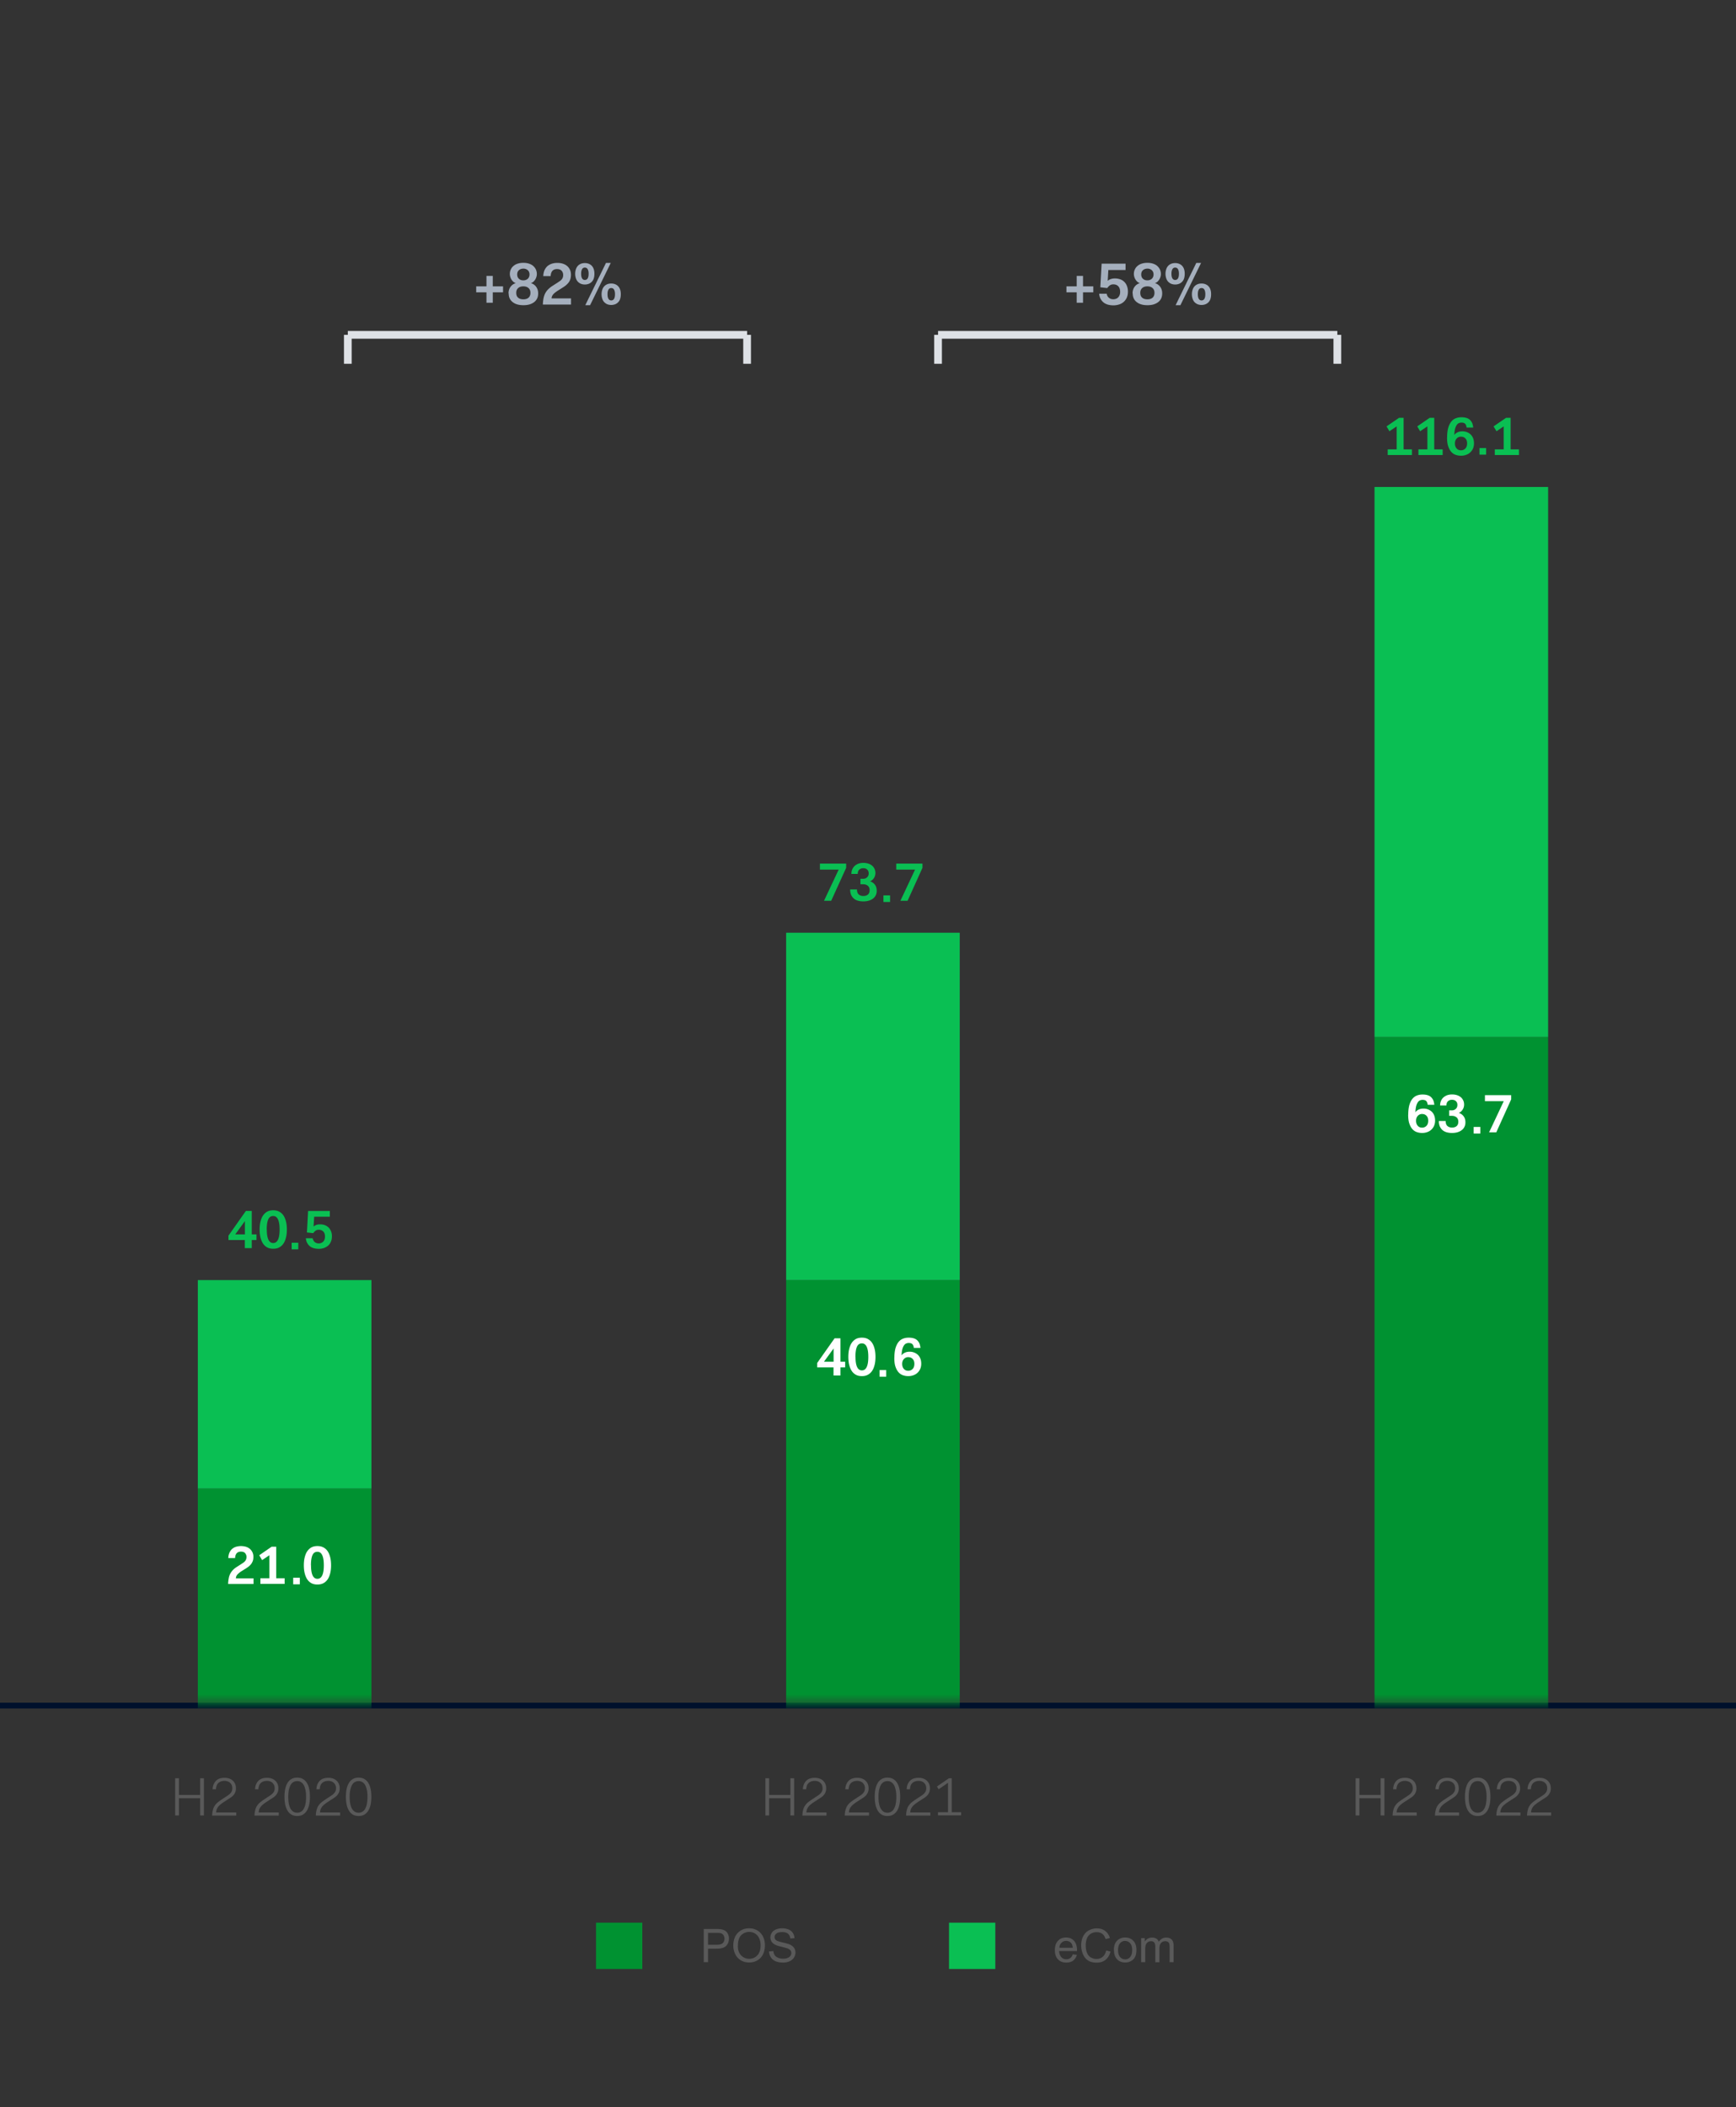 <svg xmlns="http://www.w3.org/2000/svg" fill="none" viewBox="0 0 225 273"><rect x="0" y="0" width="225" height="273" fill="#333333" stroke="none"/><g clip-path="url(#a)"><path fill="#A5AFBD" d="M61.72 37.1h1.33v-1.35h.82v1.35h1.33v.77h-1.33v1.35h-.82v-1.35h-1.33zM65.91 38.01c0-.32.08-.6.25-.84s.4-.4.69-.49a.9.9 0 0 1-.31-.17c-.09-.08-.17-.17-.24-.28s-.12-.22-.16-.35-.06-.25-.06-.38c0-.22.04-.42.13-.6.08-.18.2-.33.36-.46.15-.13.34-.23.55-.29.22-.07.45-.1.71-.1s.49.03.71.1.4.16.55.29.27.28.36.46c.08.18.13.38.13.6 0 .13-.02.26-.06.38-.04.13-.09.24-.16.35s-.15.2-.24.28a.9.9 0 0 1-.31.17c.29.09.52.25.69.49s.25.52.25.84c0 .25-.04.46-.13.65q-.135.285-.39.48t-.6.3c-.24.07-.5.1-.79.1s-.56-.03-.79-.1a1.7 1.7 0 0 1-.6-.3q-.255-.195-.39-.48c-.09-.19-.13-.4-.13-.65zm1-.07c0 .28.08.49.25.63.16.14.39.21.67.21s.51-.07.67-.21.25-.35.25-.63c0-.26-.08-.47-.25-.62s-.39-.22-.67-.22-.5.07-.67.22-.25.35-.25.62m.92-1.62c.23 0 .42-.07.57-.2.15-.14.23-.33.23-.57 0-.23-.08-.41-.23-.55a.84.84 0 0 0-.57-.2c-.23 0-.42.07-.57.2s-.23.32-.23.55c0 .25.08.44.23.57.15.14.34.2.57.2m2.53 3.13c.01-.31.04-.58.09-.82s.12-.45.22-.64.23-.36.38-.51.33-.3.55-.44l.61-.39c.12-.08.23-.15.33-.22s.18-.14.25-.22.12-.17.15-.26c.04-.09.05-.2.05-.33 0-.2-.06-.38-.19-.53s-.33-.23-.6-.23c-.52 0-.8.3-.83.91h-.96c.02-.32.08-.59.18-.8.11-.22.24-.39.41-.53.17-.13.36-.23.57-.29s.43-.09.65-.09c.26 0 .5.03.72.1s.41.17.56.3c.16.13.28.3.37.49s.13.41.13.65c0 .22-.03.4-.08.57-.05.16-.13.31-.23.44s-.22.25-.35.36c-.14.11-.29.22-.46.32l-.62.39c-.15.1-.28.2-.38.28s-.17.17-.23.24c-.05.08-.09.15-.12.23-.02.07-.04.15-.04.23h2.52v.8h-3.65zm5.44-2.59c-.21 0-.39-.04-.55-.11-.15-.07-.28-.17-.39-.29-.1-.12-.18-.27-.23-.44a1.9 1.9 0 0 1 0-1.1c.05-.17.13-.32.23-.44s.23-.22.39-.29c.15-.07.34-.11.55-.11s.39.04.55.11.29.17.39.29.18.27.23.44.07.35.07.55-.02.38-.07.55a1.09 1.09 0 0 1-.62.73c-.16.07-.34.11-.55.11m0-.59c.16 0 .29-.07.37-.21s.12-.33.12-.59-.04-.45-.12-.59a.39.39 0 0 0-.37-.21.38.38 0 0 0-.36.21c-.08.14-.12.33-.12.59s.04.45.12.59q.12.21.36.21m.06 3.27c.08-.16.19-.39.33-.68s.3-.61.47-.96.35-.72.54-1.1c.18-.38.36-.75.54-1.1.17-.35.33-.67.47-.96s.25-.51.33-.68h.62l-2.68 5.48zm3.36-.03c-.21 0-.39-.04-.55-.11-.15-.07-.28-.17-.39-.29-.1-.12-.18-.27-.23-.44a1.9 1.9 0 0 1 0-1.1c.05-.17.13-.32.23-.44s.23-.22.39-.29c.15-.07.34-.11.55-.11s.39.04.55.11.29.17.39.29.18.27.23.44.07.35.07.55-.02.38-.07.55a1.09 1.09 0 0 1-.62.73c-.16.07-.34.11-.55.11m0-.59c.16 0 .29-.07.37-.21s.12-.33.12-.59-.04-.45-.12-.59a.39.39 0 0 0-.37-.21.38.38 0 0 0-.36.21c-.08.14-.12.33-.12.59s.04.45.12.59q.12.21.36.21M138.22 37.1h1.33v-1.35h.82v1.35h1.33v.77h-1.33v1.35h-.82v-1.35h-1.33zM143.43 38.03c.02.09.04.18.08.27s.1.17.17.24.16.12.26.17q.15.06.36.06c.12 0 .23-.02.34-.06s.2-.1.28-.18.14-.18.19-.3.07-.26.07-.42q0-.465-.24-.72c-.16-.17-.37-.25-.64-.25-.2 0-.35.05-.47.14s-.23.21-.32.34l-.9-.1.17-3.06h3.1v.82h-2.23l-.08 1.38h.04c.09-.09.21-.16.37-.21.15-.05.32-.08.52-.08.24 0 .46.04.67.11a1.43 1.43 0 0 1 .89.87c.08.21.13.45.13.72 0 .3-.05.57-.15.79a1.597 1.597 0 0 1-1.01.89c-.23.07-.46.11-.71.11-.57 0-1.02-.14-1.33-.41s-.49-.64-.53-1.1h.97zm3.36-.02c0-.32.08-.6.25-.84s.4-.4.69-.49a.9.9 0 0 1-.31-.17c-.09-.08-.17-.17-.24-.28s-.12-.22-.16-.35-.06-.25-.06-.38c0-.22.04-.42.13-.6.08-.18.2-.33.36-.46.15-.13.34-.23.55-.29.22-.07.45-.1.71-.1s.49.03.71.1.4.16.55.29.27.28.36.46c.08.18.13.38.13.6 0 .13-.02.26-.06.38-.04.13-.09.24-.16.35s-.15.2-.24.28a.9.9 0 0 1-.31.17c.29.09.52.25.69.49s.25.52.25.84c0 .25-.05.46-.13.65q-.135.285-.39.48t-.6.3c-.24.07-.5.1-.79.1s-.56-.03-.79-.1a1.7 1.7 0 0 1-.6-.3q-.255-.195-.39-.48c-.09-.19-.13-.4-.13-.65zm1-.07c0 .28.08.49.25.63.16.14.39.21.67.21s.51-.07.67-.21.25-.35.25-.63c0-.26-.08-.47-.25-.62s-.39-.22-.67-.22-.5.07-.67.22-.25.35-.25.62m.92-1.62c.23 0 .42-.07.57-.2.15-.14.23-.33.23-.57 0-.23-.08-.41-.23-.55a.84.84 0 0 0-.57-.2c-.23 0-.42.07-.57.2s-.23.32-.23.55c0 .25.08.44.23.57.15.14.34.2.57.2m3.6.54c-.21 0-.39-.04-.55-.11-.15-.07-.28-.17-.39-.29-.1-.12-.18-.27-.23-.44a1.9 1.9 0 0 1 0-1.1c.05-.17.13-.32.23-.44s.23-.22.39-.29c.15-.07.34-.11.55-.11s.39.04.55.11.29.17.39.29.18.27.23.44.07.35.07.55-.02.38-.07.55a1.09 1.09 0 0 1-.62.73c-.16.07-.34.11-.55.11m0-.59c.16 0 .29-.07.37-.21s.12-.33.12-.59-.04-.45-.12-.59a.39.39 0 0 0-.37-.21.38.38 0 0 0-.36.21c-.08.14-.12.33-.12.59s.04.45.12.59q.12.21.36.21m.06 3.27c.08-.16.19-.39.33-.68s.3-.61.47-.96.35-.72.54-1.1c.18-.38.36-.75.54-1.1.17-.35.33-.67.47-.96s.25-.51.33-.68h.62l-2.68 5.48zm3.36-.03c-.21 0-.39-.04-.55-.11-.15-.07-.28-.17-.39-.29-.1-.12-.18-.27-.23-.44a1.9 1.9 0 0 1 0-1.1c.05-.17.13-.32.23-.44s.23-.22.39-.29c.15-.07.34-.11.55-.11s.39.04.55.11.29.17.39.29.18.27.23.44.07.35.07.55-.02.38-.07.55a1.09 1.09 0 0 1-.62.73c-.16.07-.34.11-.55.11m0-.59c.16 0 .29-.07.37-.21s.12-.33.12-.59-.04-.45-.12-.59a.39.39 0 0 0-.37-.21.38.38 0 0 0-.36.21c-.08.14-.12.33-.12.59s.04.45.12.59q.12.21.36.21"/><path fill="#DEE1E6" d="M45.58 43.38h-1v3.75h1zM97.33 43.38h-1v3.75h1zM122.08 43.38h-1v3.75h1zM173.83 43.38h-1v3.75h1z"/><path fill="#DEE1E6" d="M96.83 42.88H45.08v1h51.75zM173.33 42.88h-51.75v1h51.75z"/><mask id="b" width="229" height="211" x="-2" y="52" maskUnits="userSpaceOnUse" style="mask-type:luminance"><path fill="#fff" d="M226.5 52.59h-228v210h228z"/></mask><g mask="url(#b)"><mask id="c" width="230" height="211" x="-2" y="52" maskUnits="userSpaceOnUse" style="mask-type:luminance"><path fill="#fff" d="M227.25 52.59H-1.5v210h228.75z"/></mask><g mask="url(#c)"><path fill="#00112C" d="M227.25 220.59H-1.5v.75h228.75z"/><mask id="d" width="230" height="169" x="-2" y="52" maskUnits="userSpaceOnUse" style="mask-type:luminance"><path fill="#fff" d="M227.25 52.59H-1.5v168h228.75z"/></mask><g fill="#009231" mask="url(#d)"><path d="M48.14 192.84h-22.5v28.5h22.5zM124.39 165.84h-22.5v55.5h22.5zM200.65 134.34h-22.5v87h22.5z"/></g><mask id="e" width="230" height="169" x="-2" y="52" maskUnits="userSpaceOnUse" style="mask-type:luminance"><path fill="#fff" d="M227.25 52.59H-1.5v168h228.75z"/></mask><g fill="#0ABF53" mask="url(#e)"><path d="M48.14 165.84h-22.5v27h22.5zM124.39 120.84h-22.5v45h22.5zM200.65 63.09h-22.5v71.25h22.5z"/></g></g><mask id="f" width="230" height="211" x="-2" y="52" maskUnits="userSpaceOnUse" style="mask-type:luminance"><path fill="#fff" d="M227.25 52.59H-1.5v210h228.75z"/></mask><g fill="#0ABF53" mask="url(#f)"><path d="m29.62 160.07 2.25-3.19h.76v3.04h.61v.73h-.61v1.05h-.9v-1.05h-2.12v-.57zm2.12-.15v-1.72l-1.25 1.72zM35.41 161.78c-.32 0-.59-.06-.81-.19s-.4-.3-.54-.53c-.14-.22-.24-.49-.31-.79s-.1-.63-.1-.98.03-.68.1-.98.17-.57.31-.79.32-.4.54-.53.49-.19.81-.19.58.06.81.19c.22.13.41.3.55.53s.24.49.31.79.1.63.1.98-.03.68-.1.98-.17.57-.31.79-.32.4-.55.53c-.22.13-.49.19-.81.19m-.83-2.49c0 1.17.28 1.75.83 1.75s.83-.58.83-1.75-.28-1.75-.83-1.75c-.29 0-.51.14-.64.43s-.2.73-.2 1.32zM40.52 160.41c.01.08.04.17.08.25s.09.15.15.22a.82.82 0 0 0 .57.21.82.82 0 0 0 .57-.23c.07-.07.13-.17.17-.28s.06-.24.06-.38c0-.28-.07-.5-.22-.65a.78.78 0 0 0-.58-.23c-.18 0-.32.04-.43.13-.11.08-.21.19-.29.31l-.82-.09.15-2.78h2.82v.74h-2.03l-.08 1.25h.04a.9.9 0 0 1 .33-.19c.14-.05.3-.07.47-.07.22 0 .42.03.61.1s.35.17.49.3.24.3.32.49.12.41.12.65c0 .28-.05.52-.14.72-.09.21-.21.37-.37.51q-.24.195-.54.3c-.21.07-.42.1-.64.1-.52 0-.93-.12-1.21-.37s-.44-.58-.48-1h.88z"/></g><mask id="g" width="230" height="211" x="-2" y="52" maskUnits="userSpaceOnUse" style="mask-type:luminance"><path fill="#fff" d="M227.25 52.59H-1.5v210h228.75z"/></mask><g fill="#0ABF53" mask="url(#g)"><path d="M108.7 112.66h-2.43v-.78h3.4v.55l-1.94 4.27h-.93zM111.07 115.24c0 .29.08.51.23.64s.35.2.59.2c.25 0 .45-.06.6-.19s.22-.32.22-.57q0-.375-.24-.57c-.16-.13-.36-.19-.6-.19h-.35v-.71h.36c.2 0 .36-.06.5-.19.14-.12.21-.3.21-.52 0-.21-.07-.37-.2-.49s-.3-.17-.51-.17c-.2 0-.36.06-.5.18s-.21.31-.21.56h-.82c0-.23.04-.43.12-.61q.12-.27.33-.45c.14-.12.3-.21.49-.28a2 2 0 0 1 .61-.09c.22 0 .44.03.63.09s.36.15.49.26c.14.11.24.25.32.41s.12.35.12.55c0 .25-.07.47-.2.67-.13.19-.29.33-.49.41.25.08.46.22.62.43s.24.47.24.79c0 .22-.04.42-.13.59-.08.17-.2.32-.36.43-.15.12-.34.21-.55.27s-.44.09-.7.09-.48-.03-.69-.09a1.4 1.4 0 0 1-.54-.28c-.15-.13-.26-.29-.35-.48a1.8 1.8 0 0 1-.12-.7h.88zM118.6 112.66h-2.44v-.78h3.4v.55l-1.93 4.27h-.93z"/></g><mask id="h" width="230" height="211" x="-2" y="52" maskUnits="userSpaceOnUse" style="mask-type:luminance"><path fill="#fff" d="M227.25 52.59H-1.5v210h228.75z"/></mask><g fill="#0ABF53" mask="url(#h)"><path d="m179.71 55.24 1.62-1.11h.59v4.09H183v.73h-3.14v-.73h1.16v-2.98l-.94.63zM183.69 55.24l1.61-1.11h.59v4.09h1.09v.73h-3.14v-.73H185v-2.98l-.94.63zM187.56 56.65c0-.49.05-.89.14-1.22.1-.33.23-.6.39-.8.17-.21.36-.35.59-.44s.47-.13.73-.13.49.03.67.09c.19.06.34.15.46.27s.21.26.28.42c.06.17.1.35.12.55h-.86c-.02-.2-.07-.35-.17-.47-.09-.11-.26-.17-.5-.17-.13 0-.24.03-.35.08s-.2.14-.28.27-.15.29-.2.5-.08.46-.09.76c.09-.14.23-.26.42-.35s.4-.13.63-.13a1.56 1.56 0 0 1 1.05.39c.14.13.25.29.33.49.08.19.12.42.12.68s-.05.49-.14.69-.22.37-.37.5c-.15.14-.33.24-.54.31s-.41.1-.63.1c-.25 0-.49-.04-.71-.12s-.41-.21-.57-.4c-.16-.18-.29-.43-.39-.73s-.14-.68-.14-1.13zm1.82-.08c-.24 0-.43.08-.58.24s-.23.37-.23.64c0 .28.08.49.22.65s.33.24.56.24.42-.08.57-.23.23-.37.23-.67c0-.27-.07-.48-.22-.63a.7.7 0 0 0-.55-.23zM193.58 55.24l1.62-1.11h.59v4.09h1.08v.73h-3.13v-.73h1.15v-2.98l-.93.63z"/></g><mask id="i" width="230" height="211" x="-2" y="52" maskUnits="userSpaceOnUse" style="mask-type:luminance"><path fill="#fff" d="M227.25 52.59H-1.5v210h228.75z"/></mask><g fill="#fff" mask="url(#i)"><path d="M29.57 205.2c0-.28.04-.53.08-.75s.11-.41.2-.58.21-.33.34-.47.3-.27.5-.4l.55-.35c.11-.07.21-.14.3-.2s.16-.13.22-.2.11-.15.14-.24.05-.19.05-.3a.76.76 0 0 0-.17-.48c-.11-.14-.3-.21-.55-.21-.48 0-.73.28-.76.83h-.88c.01-.29.07-.53.16-.73.1-.2.22-.36.37-.48s.32-.21.51-.26a2.35 2.35 0 0 1 1.25.01c.2.06.37.16.51.28a1.3 1.3 0 0 1 .45 1.03c0 .2-.02.37-.07.51s-.12.28-.21.4-.2.23-.32.33c-.13.1-.27.2-.42.29l-.56.35c-.14.09-.25.18-.34.26s-.16.15-.21.22a.7.7 0 0 0-.1.21c-.02.07-.03.14-.04.21h2.29v.73h-3.32zM33.6 201.49l1.61-1.11h.59v4.09h1.09v.73h-3.14v-.73h1.16v-2.98l-.94.63zM41.14 205.28c-.32 0-.59-.06-.81-.19s-.4-.3-.54-.53c-.14-.22-.24-.49-.31-.79s-.1-.63-.1-.98.03-.68.1-.98.17-.57.31-.79.32-.4.54-.53.49-.19.81-.19.58.06.81.19c.22.13.41.3.55.53.14.22.24.49.31.79s.1.63.1.98-.03.68-.1.98-.17.57-.31.79-.32.4-.55.53-.49.19-.81.19m-.83-2.49c0 1.17.28 1.75.83 1.75s.83-.58.83-1.75-.28-1.75-.83-1.75c-.29 0-.51.14-.64.43s-.2.73-.2 1.32z"/></g><mask id="j" width="230" height="211" x="-2" y="52" maskUnits="userSpaceOnUse" style="mask-type:luminance"><path fill="#fff" d="M227.25 52.59H-1.5v210h228.75z"/></mask><g fill="#fff" mask="url(#j)"><path d="m105.92 176.57 2.25-3.19h.76v3.04h.61v.73h-.61v1.05h-.9v-1.05h-2.12v-.57zm2.12-.15v-1.72l-1.25 1.72zM111.71 178.28c-.32 0-.59-.06-.81-.19s-.4-.3-.54-.53c-.14-.22-.24-.49-.31-.79s-.1-.63-.1-.98.03-.68.1-.98.17-.57.31-.79.32-.4.54-.53.49-.19.81-.19.58.06.8.19.41.3.55.53c.14.22.24.49.31.79s.1.63.1.98-.03.68-.1.98-.17.57-.31.79-.32.4-.55.53-.49.19-.8.19m-.83-2.49c0 1.17.28 1.75.83 1.75s.83-.58.83-1.75-.28-1.75-.83-1.75c-.29 0-.51.14-.64.43s-.2.73-.2 1.32zM115.92 175.9c0-.49.05-.89.14-1.23.1-.33.23-.6.39-.8.17-.21.36-.35.59-.44s.47-.13.73-.13.49.03.67.09c.19.06.34.15.46.27s.21.26.28.42c.06.17.1.35.12.55h-.86c-.02-.2-.07-.35-.17-.47-.09-.11-.26-.17-.5-.17-.13 0-.24.03-.35.08s-.2.14-.28.27-.15.29-.2.5-.08.46-.09.76c.09-.14.23-.26.42-.35s.4-.13.63-.13a1.56 1.56 0 0 1 1.05.39c.14.13.25.29.33.49.08.19.12.42.12.68s-.05.49-.14.69-.22.37-.37.5c-.15.14-.33.24-.54.31s-.41.1-.63.1c-.25 0-.49-.04-.71-.12s-.41-.21-.57-.4c-.16-.18-.29-.43-.39-.73s-.14-.68-.14-1.13zm1.82-.08c-.24 0-.43.08-.58.24s-.23.37-.23.64c0 .28.08.49.22.65s.33.24.56.24.42-.08.57-.23.23-.37.23-.67c0-.27-.07-.48-.22-.63a.7.7 0 0 0-.55-.23z"/></g><mask id="k" width="230" height="211" x="-2" y="52" maskUnits="userSpaceOnUse" style="mask-type:luminance"><path fill="#fff" d="M227.25 52.59H-1.5v210h228.75z"/></mask><g mask="url(#k)"><path fill="#fff" d="M182.52 144.4c0-.49.05-.89.14-1.23.1-.33.23-.6.39-.8.17-.21.36-.35.59-.44s.47-.13.73-.13.49.03.67.09c.19.06.34.15.46.27s.21.26.28.42c.06.17.1.35.12.55h-.86c-.02-.2-.07-.35-.17-.47-.09-.11-.26-.17-.5-.17-.13 0-.24.03-.35.08s-.2.14-.28.27-.15.29-.2.5-.08.46-.09.76c.09-.14.23-.26.42-.35s.4-.13.63-.13a1.56 1.56 0 0 1 1.05.39c.14.13.25.29.33.49.08.19.12.42.12.68s-.05.49-.14.69-.22.37-.37.5c-.15.14-.33.24-.54.31s-.41.1-.63.1c-.25 0-.49-.04-.71-.12s-.41-.21-.57-.4c-.16-.18-.29-.43-.39-.73s-.14-.68-.14-1.13zm1.82-.08c-.24 0-.43.08-.58.24s-.23.37-.23.64c0 .28.08.49.22.65s.33.24.56.24.42-.08.57-.23.23-.37.23-.67c0-.27-.07-.48-.22-.63a.7.7 0 0 0-.55-.23zM187.37 145.24c0 .29.08.51.23.64s.35.2.59.2c.25 0 .45-.06.6-.19s.22-.32.22-.57q0-.375-.24-.57c-.16-.13-.36-.19-.6-.19h-.35v-.71h.36c.2 0 .36-.06.5-.19.14-.12.21-.3.21-.52 0-.21-.07-.37-.2-.49s-.3-.17-.51-.17c-.2 0-.36.06-.5.18s-.21.31-.21.56h-.82c0-.23.04-.43.12-.61q.12-.27.33-.45c.14-.12.3-.21.49-.28a2 2 0 0 1 .61-.09c.22 0 .44.03.63.09s.36.15.49.26c.14.11.24.25.32.41s.12.35.12.55c0 .25-.07.47-.2.67-.13.19-.29.33-.49.41.25.08.46.22.62.43s.24.47.24.79c0 .22-.04.42-.13.59-.08.17-.2.32-.36.43-.15.12-.34.21-.55.27s-.44.09-.7.09-.48-.03-.69-.09a1.4 1.4 0 0 1-.54-.28c-.15-.13-.26-.29-.35-.48a1.8 1.8 0 0 1-.12-.7h.88zM194.9 142.66h-2.44v-.78h3.4v.55l-1.93 4.27H193z"/><path fill="#009231" d="M83.25 249.09h-6v6h6z"/></g><mask id="l" width="230" height="211" x="-2" y="52" maskUnits="userSpaceOnUse" style="mask-type:luminance"><path fill="#fff" d="M227.25 52.59H-1.5v210h228.75z"/></mask><g mask="url(#l)"><path fill="#595959" d="M91.21 254.2v-4.29h1.62c.29 0 .5.01.65.04.21.04.39.1.53.2s.26.24.34.41c.09.18.13.37.13.59 0 .37-.12.67-.35.93-.23.25-.65.38-1.26.38h-1.1v1.75h-.57zm.57-2.25h1.11q.555 0 .78-.21c.15-.14.23-.33.23-.58 0-.18-.05-.33-.14-.46a.6.6 0 0 0-.36-.25c-.1-.03-.27-.04-.53-.04h-1.1v1.54zM95.04 252.1c0-.71.19-1.27.57-1.67s.88-.61 1.48-.61c.4 0 .75.09 1.07.28s.56.45.73.79.25.72.25 1.15-.09.83-.26 1.17q-.255.51-.75.78c-.33.18-.67.26-1.04.26-.4 0-.77-.1-1.08-.29s-.56-.46-.72-.8-.25-.7-.25-1.07zm.59 0c0 .52.14.93.42 1.22s.63.45 1.05.45.78-.15 1.06-.45.42-.73.42-1.28c0-.35-.06-.65-.18-.92a1.4 1.4 0 0 0-.52-.61c-.23-.14-.48-.22-.77-.22-.4 0-.75.14-1.04.42s-.43.74-.43 1.38zM99.69 252.82l.54-.05c.03.21.08.39.18.53.09.14.24.25.43.33.2.08.42.13.66.13.22 0 .41-.03.57-.1.17-.06.29-.15.37-.27.08-.11.12-.23.12-.37s-.04-.25-.12-.35a.83.83 0 0 0-.39-.25c-.12-.04-.37-.11-.76-.21-.39-.09-.67-.18-.83-.27-.21-.11-.36-.24-.46-.4a1 1 0 0 1-.15-.53c0-.22.06-.42.18-.61s.3-.33.54-.43.5-.15.79-.15q.48 0 .84.15c.24.1.43.25.56.45s.2.42.21.68l-.54.04c-.03-.27-.13-.48-.3-.62q-.255-.21-.75-.21c-.33 0-.59.06-.75.19s-.24.28-.24.46c0 .15.06.28.17.38s.4.2.86.31c.46.1.78.2.95.27.25.12.43.26.55.44s.18.38.18.61-.07.44-.2.65c-.13.2-.32.36-.56.47-.25.11-.52.17-.83.17-.39 0-.71-.06-.98-.17-.26-.11-.47-.28-.62-.51a1.46 1.46 0 0 1-.24-.77z"/><path fill="#0ABF53" d="M129 249.09h-6v6h6z"/></g><mask id="m" width="230" height="211" x="-2" y="52" maskUnits="userSpaceOnUse" style="mask-type:luminance"><path fill="#fff" d="M227.25 52.59H-1.5v210h228.75z"/></mask><g fill="#595959" mask="url(#m)"><path d="m139.03 253.19.54.07c-.09.32-.25.57-.48.74-.23.18-.53.26-.89.26q-.69 0-1.08-.42c-.27-.28-.4-.67-.4-1.18s.13-.93.4-1.22.62-.43 1.05-.43.76.14 1.02.42.4.68.4 1.2v.14h-2.32c.02.34.12.6.29.79.17.18.39.27.65.27.19 0 .36-.05.5-.15s.25-.26.33-.49zm-1.73-.85h1.74c-.02-.26-.09-.46-.2-.59a.82.82 0 0 0-.65-.3c-.24 0-.45.08-.61.24-.17.16-.26.38-.27.65zM143.36 252.69l.57.14c-.12.47-.33.82-.64 1.07s-.69.37-1.14.37-.84-.09-1.13-.28-.51-.46-.66-.82-.23-.74-.23-1.15c0-.45.09-.84.26-1.17s.41-.59.73-.76.66-.26 1.04-.26q.645 0 1.08.33c.29.22.5.53.61.92l-.56.13c-.1-.31-.24-.54-.43-.68s-.43-.21-.71-.21c-.33 0-.61.08-.83.24s-.38.37-.47.64-.13.54-.13.82c0 .37.05.68.16.96.11.27.27.48.5.61.22.13.47.2.73.2.32 0 .59-.09.81-.28.22-.18.37-.46.45-.82zM144.37 252.64c0-.58.16-1 .48-1.28.27-.23.59-.35.98-.35q.645 0 1.05.42c.27.28.41.67.41 1.16 0 .4-.06.72-.18.94-.12.23-.29.41-.52.53-.23.13-.48.19-.75.19-.44 0-.79-.14-1.06-.42s-.4-.68-.4-1.21zm1.46-1.19q-.39 0-.66.3c-.17.2-.26.5-.26.89s.09.7.26.9q.255.3.66.3c.27 0 .48-.1.65-.3s.26-.5.26-.91c0-.38-.09-.68-.26-.87a.82.82 0 0 0-.65-.3zM147.9 254.2v-3.11h.47v.44c.1-.15.23-.27.39-.37.16-.09.35-.14.55-.14.23 0 .42.05.57.14.15.1.25.23.31.4q.375-.54.96-.54c.31 0 .55.09.71.26.17.17.25.43.25.79v2.14h-.52v-1.96c0-.21-.02-.36-.05-.46a.4.4 0 0 0-.19-.22.57.57 0 0 0-.32-.08c-.22 0-.4.07-.54.22s-.22.38-.22.7v1.81h-.53v-2.02c0-.23-.04-.41-.13-.53q-.135-.18-.42-.18a.73.73 0 0 0-.41.12c-.13.08-.22.19-.27.34-.06.15-.08.37-.08.65v1.61h-.53z"/></g><mask id="n" width="230" height="211" x="-2" y="52" maskUnits="userSpaceOnUse" style="mask-type:luminance"><path fill="#fff" d="M227.25 52.59H-1.5v210h228.75z"/></mask><g fill="#595959" mask="url(#n)"><path d="M22.7 230.38h.49v2.16h2.75v-2.16h.49v4.82h-.49v-2.23h-2.75v2.23h-.49zM27.5 235.2c0-.27.04-.5.09-.7s.12-.38.22-.53.21-.3.36-.42c.14-.12.31-.25.49-.37l.53-.35q.195-.12.36-.24c.11-.07.21-.15.29-.24s.15-.18.2-.29.07-.24.07-.4c0-.12-.02-.24-.06-.35a.8.8 0 0 0-.19-.3.8.8 0 0 0-.32-.21 1.2 1.2 0 0 0-.44-.08c-.32 0-.58.09-.78.26s-.31.45-.33.83h-.43c.01-.29.07-.52.16-.71s.21-.34.35-.46.3-.2.48-.25.36-.07.55-.07c.21 0 .41.03.59.09s.34.15.47.27.24.26.31.43c.08.17.11.36.11.57a1.27 1.27 0 0 1-.36.93c-.1.11-.22.21-.35.29-.13.09-.26.17-.39.25l-.53.35c-.18.12-.33.24-.45.34-.12.11-.21.21-.28.32s-.12.21-.15.32c-.03.1-.05.22-.05.33h2.6v.41h-3.14zM32.99 235.2c0-.27.04-.5.09-.7s.12-.38.22-.53.21-.3.36-.42c.14-.12.31-.25.49-.37l.53-.35q.195-.12.36-.24c.11-.07.21-.15.29-.24s.15-.18.2-.29.07-.24.07-.4c0-.12-.02-.24-.06-.35a1 1 0 0 0-.19-.3.85.85 0 0 0-.31-.21 1.2 1.2 0 0 0-.44-.08c-.32 0-.58.09-.78.26s-.31.45-.33.83h-.43c.01-.29.07-.52.16-.71s.21-.34.35-.46.3-.2.48-.25.36-.07.55-.07c.21 0 .41.03.59.09s.34.15.47.27.24.26.31.43.11.36.11.57-.03.39-.1.54-.15.28-.25.39c-.11.11-.22.21-.35.29-.13.09-.26.17-.39.25l-.53.35c-.18.12-.33.24-.45.34-.12.11-.21.21-.28.32s-.12.21-.15.32c-.03.1-.05.22-.05.33h2.6v.41h-3.14zM38.52 235.27c-.29 0-.55-.06-.76-.19s-.38-.3-.51-.53c-.13-.22-.23-.48-.29-.79-.06-.3-.09-.63-.09-.98s.03-.68.09-.98.16-.57.29-.79.3-.4.51-.52c.21-.13.46-.19.76-.19s.55.06.76.19.38.3.51.52.23.48.29.79c.06.3.09.63.09.98s-.03.68-.09.98-.16.57-.29.79-.3.4-.51.53-.46.19-.76.19m0-.43c.2 0 .37-.05.51-.14.15-.09.27-.23.36-.41.1-.18.17-.39.21-.64.05-.25.07-.54.07-.85s-.02-.6-.07-.85-.12-.47-.21-.65c-.1-.18-.22-.31-.36-.41a.9.9 0 0 0-.51-.14c-.19 0-.37.05-.52.14-.15.1-.27.23-.36.41s-.16.39-.21.65c-.05.25-.07.54-.07.85s.02.6.07.85.12.47.21.64c.1.18.22.31.36.41.15.1.32.14.51.14zM40.94 235.2c0-.27.04-.5.09-.7s.12-.38.22-.53.21-.3.36-.42c.14-.12.31-.25.49-.37l.53-.35q.195-.12.36-.24c.11-.07.21-.15.29-.24s.15-.18.2-.29.07-.24.07-.4c0-.12-.02-.24-.06-.35a1 1 0 0 0-.19-.3.85.85 0 0 0-.31-.21 1.2 1.2 0 0 0-.44-.08c-.32 0-.58.09-.78.26s-.31.45-.33.83h-.43c.01-.29.07-.52.16-.71s.21-.34.35-.46.3-.2.48-.25.36-.07.55-.07c.21 0 .41.03.59.09s.34.15.47.27.24.26.31.43.11.36.11.57-.03.39-.1.54-.15.28-.25.39c-.11.11-.22.21-.35.29-.13.09-.26.17-.39.25l-.53.35c-.18.12-.33.24-.45.34-.12.11-.21.21-.28.32s-.12.21-.15.32c-.03.1-.05.22-.05.33h2.6v.41h-3.14zM46.48 235.27c-.29 0-.55-.06-.76-.19s-.38-.3-.51-.53-.23-.48-.29-.79c-.06-.3-.09-.63-.09-.98s.03-.68.09-.98.16-.57.29-.79.3-.4.51-.52c.21-.13.46-.19.76-.19s.55.06.76.19.38.3.51.52.23.48.29.79c.06.3.09.63.09.98s-.03.68-.09.98-.16.57-.29.79-.3.4-.51.53-.46.19-.76.19m0-.43c.2 0 .37-.05.51-.14.15-.09.27-.23.36-.41s.17-.39.21-.64.07-.54.07-.85-.02-.6-.07-.85-.12-.47-.21-.65c-.1-.18-.22-.31-.36-.41a.9.9 0 0 0-.51-.14c-.19 0-.38.05-.52.14-.15.1-.27.23-.36.41s-.16.39-.21.65c-.05.25-.07.54-.07.85s.02.6.07.85.12.47.21.64c.1.18.22.31.36.41.15.1.32.14.51.14z"/></g><mask id="o" width="230" height="211" x="-2" y="52" maskUnits="userSpaceOnUse" style="mask-type:luminance"><path fill="#fff" d="M227.25 52.59H-1.5v210h228.75z"/></mask><g fill="#595959" mask="url(#o)"><path d="M99.2 230.38h.49v2.16h2.75v-2.16h.49v4.82h-.49v-2.23h-2.75v2.23h-.49zM104 235.2c0-.27.04-.5.09-.7s.12-.38.22-.53.21-.3.36-.42c.14-.12.31-.25.49-.37l.53-.35q.195-.12.36-.24c.11-.07.21-.15.29-.24s.15-.18.2-.29.07-.24.07-.4c0-.12-.02-.24-.06-.35a.8.8 0 0 0-.19-.3.8.8 0 0 0-.32-.21 1.2 1.2 0 0 0-.44-.08c-.32 0-.58.09-.78.26s-.31.45-.33.83h-.43c.01-.29.07-.52.16-.71s.21-.34.35-.46.3-.2.48-.25.36-.07.55-.07c.21 0 .41.03.59.09s.34.15.47.27.24.26.31.43c.08.17.11.36.11.57a1.27 1.27 0 0 1-.36.93c-.1.11-.22.21-.35.29-.13.09-.26.17-.39.25l-.53.35c-.18.12-.33.24-.45.34-.12.11-.21.21-.28.32s-.12.21-.15.32c-.03.1-.05.22-.05.33h2.6v.41h-3.14zM109.49 235.2c0-.27.04-.5.09-.7s.12-.38.22-.53.21-.3.36-.42c.14-.12.31-.25.49-.37l.53-.35q.195-.12.36-.24c.11-.07.21-.15.29-.24s.15-.18.2-.29.07-.24.07-.4c0-.12-.02-.24-.06-.35a1 1 0 0 0-.19-.3.85.85 0 0 0-.31-.21 1.2 1.2 0 0 0-.44-.08c-.32 0-.58.09-.78.26s-.31.45-.33.83h-.43c.01-.29.07-.52.16-.71s.21-.34.35-.46.3-.2.48-.25.36-.07.55-.07c.21 0 .41.03.59.09s.34.15.47.27.24.26.31.43.11.36.11.57-.03.39-.1.54-.15.28-.25.39c-.11.11-.22.21-.35.29-.13.09-.26.17-.39.25l-.53.35c-.18.12-.33.24-.45.34-.12.11-.21.21-.28.32s-.12.21-.15.32c-.03.1-.05.22-.05.33h2.6v.41h-3.14zM115.02 235.27c-.29 0-.55-.06-.76-.19s-.38-.3-.51-.53c-.13-.22-.23-.48-.29-.79-.06-.3-.09-.63-.09-.98s.03-.68.09-.98.16-.57.29-.79.3-.4.51-.52c.21-.13.46-.19.76-.19s.55.06.76.19.38.3.51.52.23.48.29.79c.06.3.09.63.09.98s-.03.68-.09.98-.16.57-.29.79-.3.4-.51.53-.46.19-.76.19m0-.43c.2 0 .37-.05.51-.14.15-.09.27-.23.36-.41.1-.18.17-.39.21-.64.05-.25.07-.54.07-.85s-.02-.6-.07-.85-.12-.47-.21-.65c-.1-.18-.22-.31-.36-.41a.9.9 0 0 0-.51-.14c-.19 0-.37.05-.52.14-.15.1-.27.23-.36.41s-.16.39-.21.65c-.05.25-.07.54-.07.85s.02.6.07.85.12.47.21.64c.1.18.22.31.36.41.15.1.32.14.51.14zM117.44 235.2c0-.27.04-.5.09-.7s.12-.38.22-.53.21-.3.36-.42c.14-.12.31-.25.49-.37l.53-.35q.195-.12.36-.24c.11-.07.21-.15.29-.24s.15-.18.2-.29.07-.24.07-.4c0-.12-.02-.24-.06-.35a1 1 0 0 0-.19-.3.85.85 0 0 0-.31-.21 1.2 1.2 0 0 0-.44-.08c-.32 0-.58.09-.78.26s-.31.45-.33.83h-.43c.01-.29.07-.52.16-.71s.21-.34.35-.46.3-.2.48-.25.36-.07.55-.07c.21 0 .41.03.59.09s.34.15.47.27.24.26.31.43.11.36.11.57-.03.39-.1.54-.15.28-.25.39c-.11.11-.22.21-.35.29-.13.09-.26.17-.39.25l-.53.35c-.18.12-.33.24-.45.34-.12.11-.21.21-.28.32s-.12.21-.15.32c-.03.1-.05.22-.05.33h2.6v.41h-3.14zM121.45 231.44l1.54-1.06h.36v4.4h1.22v.41h-3v-.41h1.3v-3.81l-1.22.84-.21-.36z"/></g><mask id="p" width="230" height="211" x="-2" y="52" maskUnits="userSpaceOnUse" style="mask-type:luminance"><path fill="#fff" d="M227.25 52.59H-1.5v210h228.75z"/></mask><g fill="#595959" mask="url(#p)"><path d="M175.7 230.38h.49v2.16h2.75v-2.16h.49v4.82h-.49v-2.23h-2.75v2.23h-.49zM180.5 235.2c0-.27.04-.5.09-.7s.12-.38.22-.53.21-.3.36-.42c.14-.12.31-.25.49-.37l.53-.35q.195-.12.36-.24c.11-.07.21-.15.29-.24s.15-.18.2-.29.07-.24.07-.4c0-.12-.02-.24-.06-.35a.8.8 0 0 0-.19-.3.8.8 0 0 0-.32-.21 1.2 1.2 0 0 0-.44-.08c-.32 0-.58.09-.78.26s-.31.45-.33.83h-.43c.01-.29.07-.52.16-.71s.21-.34.35-.46.3-.2.48-.25.36-.07.55-.07c.21 0 .41.03.59.09s.34.15.47.27.24.26.31.43.11.36.11.57a1.27 1.27 0 0 1-.36.93c-.1.11-.22.21-.35.29-.13.09-.26.17-.39.25l-.53.35c-.18.12-.33.24-.45.34-.12.11-.21.21-.28.32s-.12.21-.15.32c-.03.1-.05.22-.05.33h2.6v.41h-3.14zM185.99 235.2c0-.27.04-.5.09-.7s.12-.38.22-.53.21-.3.36-.42c.14-.12.31-.25.49-.37l.53-.35q.195-.12.36-.24c.11-.07.21-.15.29-.24s.15-.18.2-.29.07-.24.07-.4c0-.12-.02-.24-.06-.35a.8.8 0 0 0-.19-.3.8.8 0 0 0-.32-.21 1.2 1.2 0 0 0-.44-.08c-.32 0-.58.09-.78.26s-.31.45-.33.83h-.43c.01-.29.07-.52.16-.71s.21-.34.35-.46.3-.2.48-.25.36-.07.55-.07c.21 0 .41.03.59.09s.34.15.47.27.24.26.31.43.11.36.11.57a1.27 1.27 0 0 1-.36.93c-.1.11-.22.21-.35.29-.13.09-.26.17-.39.25l-.53.35c-.18.12-.33.24-.45.34-.12.11-.21.21-.28.32s-.12.21-.15.32c-.03.1-.05.22-.05.33h2.6v.41h-3.14zM191.52 235.27c-.29 0-.55-.06-.76-.19s-.38-.3-.51-.53-.23-.48-.29-.79c-.06-.3-.09-.63-.09-.98s.03-.68.09-.98.16-.57.29-.79.3-.4.51-.52c.21-.13.46-.19.76-.19s.55.06.76.19.38.3.51.52.23.48.29.79c.06.3.09.63.09.98s-.03.68-.09.98-.16.57-.29.79-.3.4-.51.53-.46.19-.76.19m0-.43c.2 0 .37-.05.51-.14.15-.09.27-.23.36-.41.1-.18.17-.39.21-.64s.07-.54.07-.85-.02-.6-.07-.85-.12-.47-.21-.65c-.1-.18-.22-.31-.36-.41a.9.9 0 0 0-.51-.14c-.19 0-.38.05-.52.14-.15.1-.27.23-.36.41s-.16.39-.21.65c-.05.25-.07.54-.07.85s.02.6.07.85.12.47.21.64c.1.18.22.31.36.41.15.1.32.14.51.14zM193.94 235.2c0-.27.04-.5.09-.7s.12-.38.22-.53.21-.3.36-.42c.14-.12.31-.25.49-.37l.53-.35q.195-.12.36-.24c.11-.07.21-.15.29-.24s.15-.18.2-.29.07-.24.07-.4c0-.12-.02-.24-.06-.35a.8.8 0 0 0-.19-.3.8.8 0 0 0-.32-.21 1.2 1.2 0 0 0-.44-.08c-.32 0-.58.09-.78.26s-.31.45-.33.83H194c.01-.29.07-.52.16-.71s.21-.34.35-.46.3-.2.48-.25.36-.07.55-.07c.21 0 .41.03.59.09s.34.15.47.27.24.26.31.43.11.36.11.57a1.27 1.27 0 0 1-.36.93c-.1.11-.22.21-.35.29-.13.09-.26.17-.39.25l-.53.35c-.18.12-.33.24-.45.34-.12.11-.21.21-.28.32s-.12.21-.15.32c-.03.1-.05.22-.05.33h2.6v.41h-3.14zM197.92 235.2c0-.27.04-.5.09-.7s.12-.38.22-.53.21-.3.36-.42c.14-.12.31-.25.49-.37l.53-.35q.195-.12.36-.24c.11-.07.21-.15.29-.24s.15-.18.2-.29.07-.24.07-.4c0-.12-.02-.24-.06-.35a.8.8 0 0 0-.19-.3.8.8 0 0 0-.32-.21 1.2 1.2 0 0 0-.44-.08c-.32 0-.58.09-.78.26s-.31.45-.33.83h-.43c.01-.29.07-.52.16-.71s.21-.34.35-.46.3-.2.48-.25.36-.07.55-.07c.21 0 .41.03.59.09s.34.15.47.27.24.26.31.43.11.36.11.57a1.27 1.27 0 0 1-.36.93c-.1.11-.22.21-.35.29-.13.09-.26.17-.39.25l-.53.35c-.18.12-.33.24-.45.34-.12.11-.21.21-.28.32s-.12.21-.15.32c-.03.1-.05.22-.05.33h2.6v.41h-3.14z"/></g><path fill="#fff" d="M191 146.854h.861V146H191z"/></g><path fill="#0ABF53" d="M191.755 58.9h.861v-.854h-.861zM114.5 116.854h.861V116h-.861zM37.8 161.854h.861V161H37.8z"/><path fill="#fff" d="M114 178.354h.861v-.854H114zM38 205.254h.861v-.854H38z"/></g><defs><clipPath id="a"><path fill="#fff" d="M0 0H225V273H0z"/></clipPath></defs></svg>